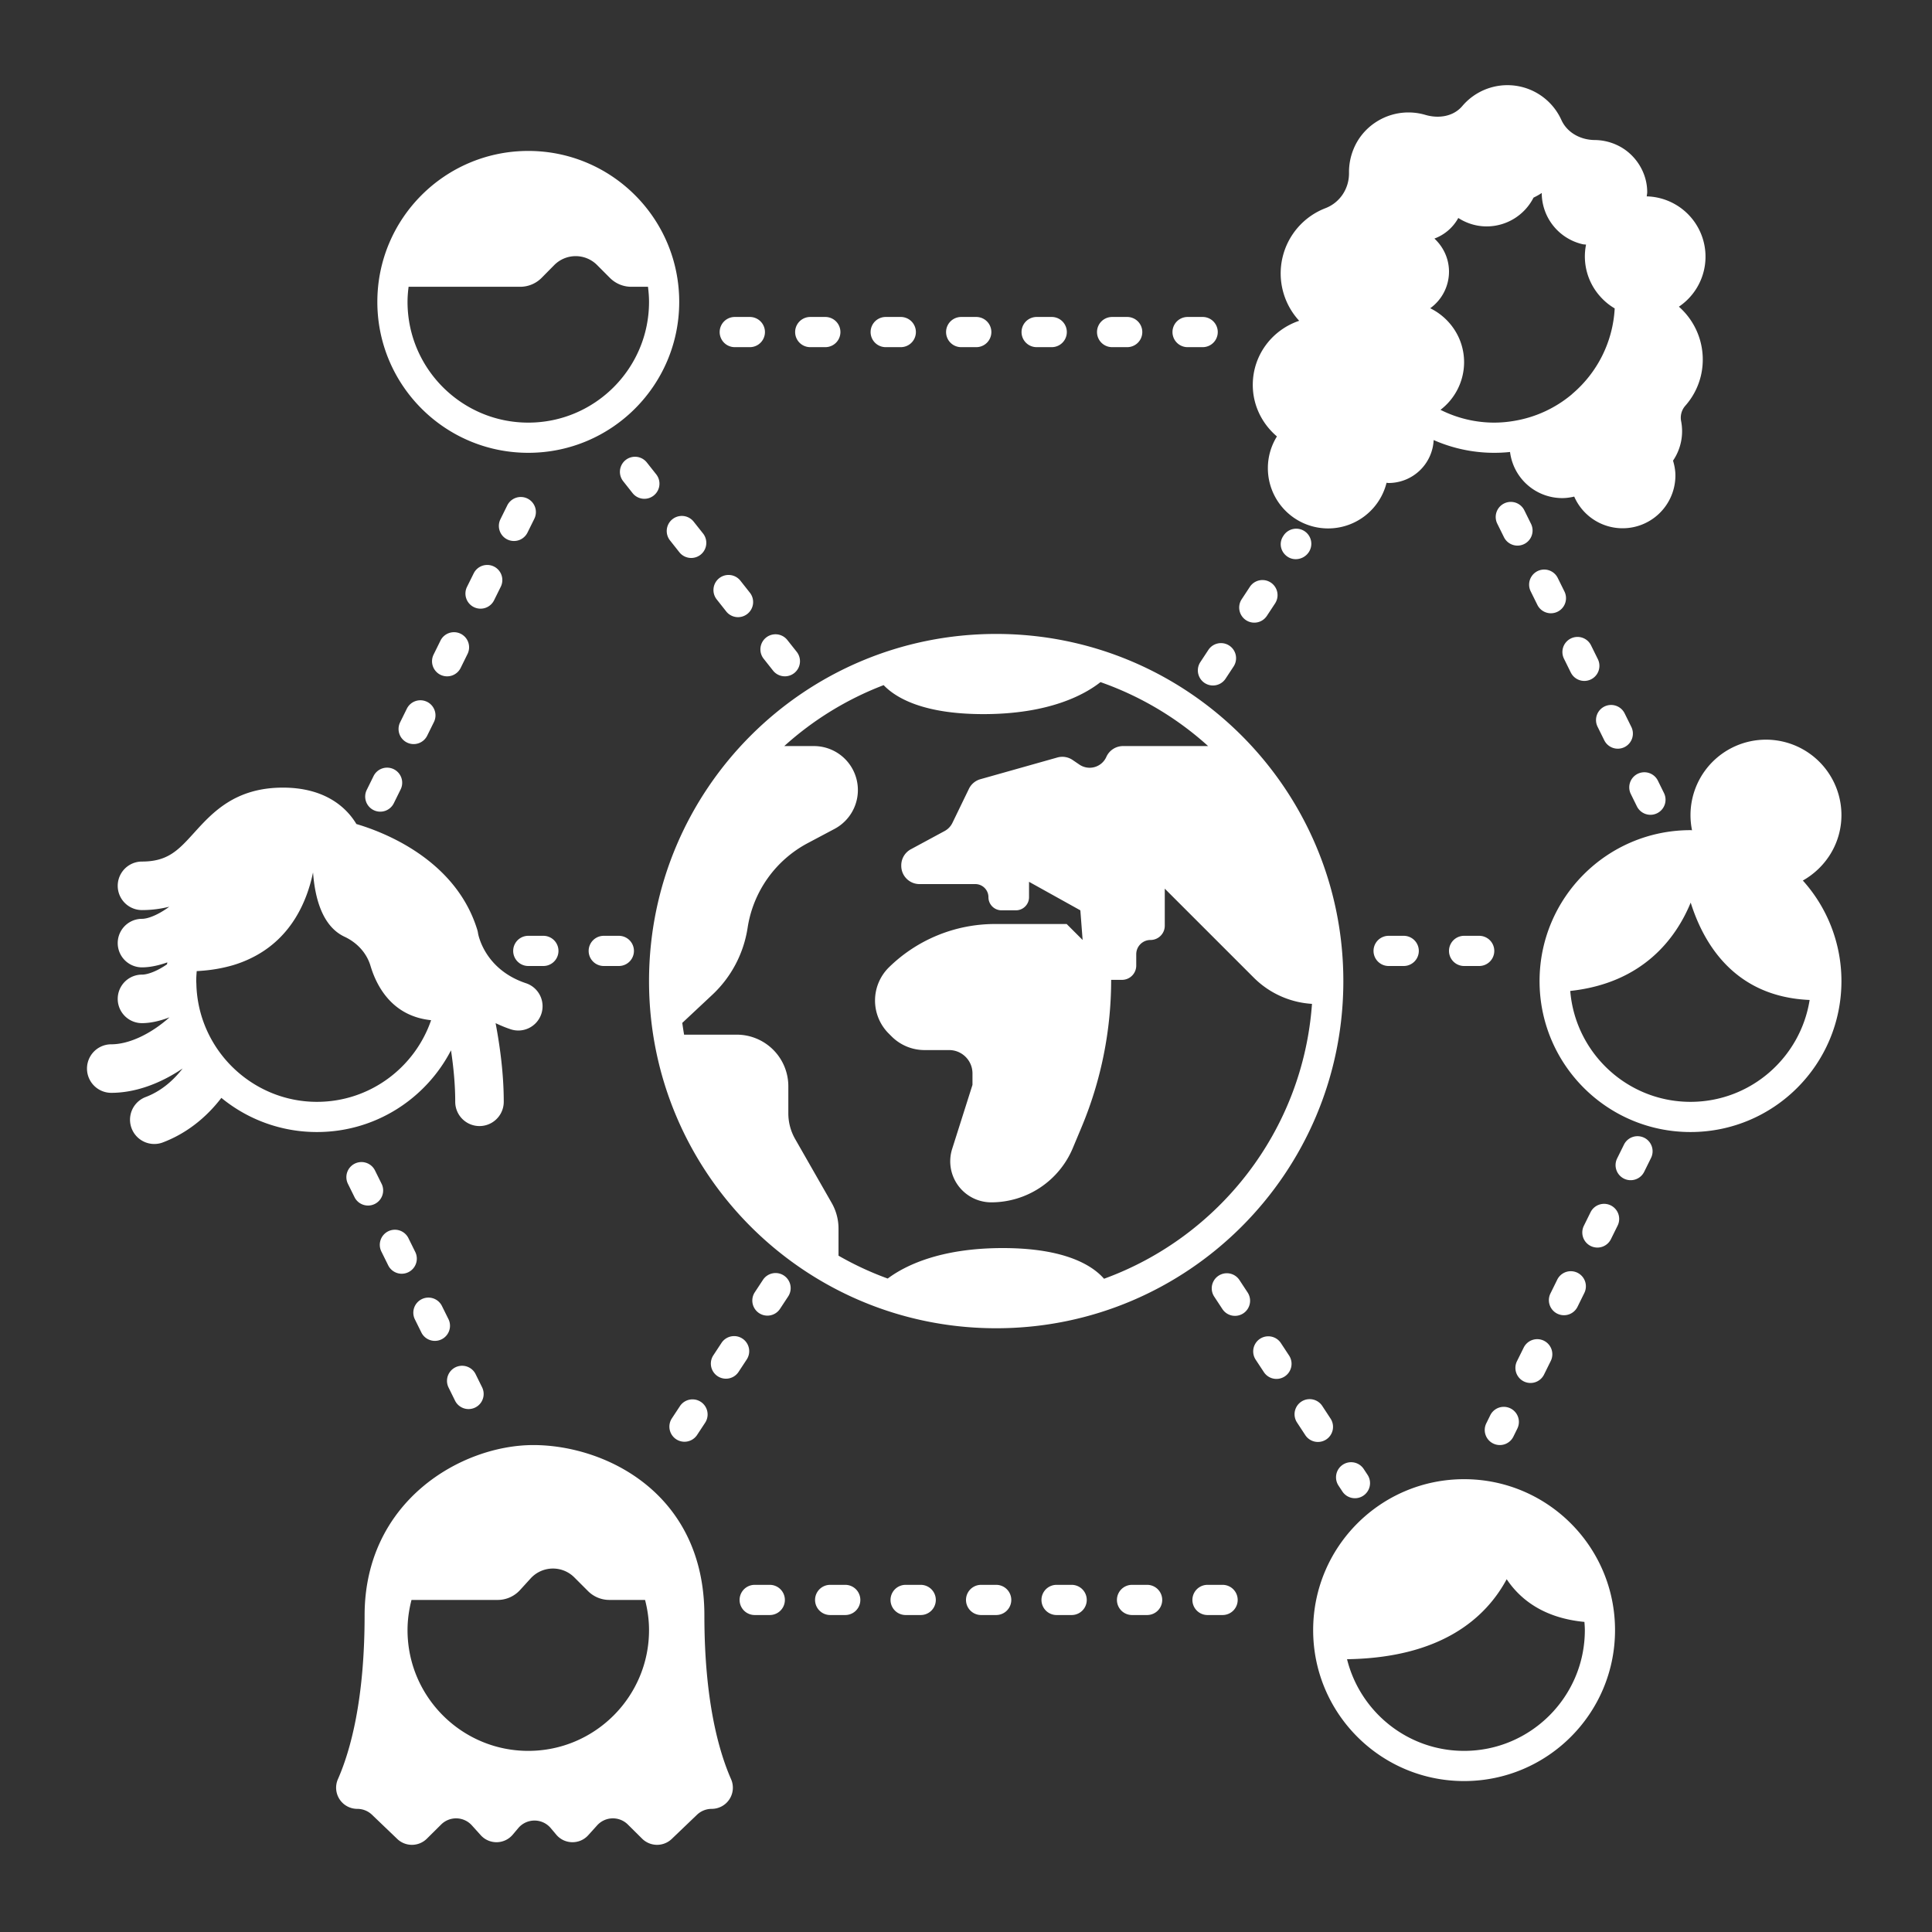 <svg height="50" width="50" fill="#fff" xmlns="http://www.w3.org/2000/svg" viewBox="0 0 128 128" style="enable-background:new 0 0 128 128" xml:space="preserve">
  <rect x="0" y="0" width="128" height="128" fill="#333333" stroke="none"/>
  <path d="M46.667 107.023c0-8.108-6.575-11.284-11.333-11.284s-11.178 3.7-11.178 11.284c0 5.614-.946 8.982-1.766 10.847a1.402 1.402 0 0 0 1.284 1.972c.362 0 .71.14.972.39l1.672 1.602c.55.528 1.42.52 1.962-.016l.948-.94a1.406 1.406 0 0 1 2.032.055l.592.656a1.406 1.406 0 0 0 2.117-.037l.368-.436a1.406 1.406 0 0 1 2.15 0l.367.436c.549.65 1.546.668 2.117.037l.592-.656a1.406 1.406 0 0 1 2.032-.055l.948.94a1.406 1.406 0 0 0 1.962.016l1.672-1.601c.261-.25.61-.391.972-.391a1.402 1.402 0 0 0 1.284-1.972c-.82-1.865-1.766-5.233-1.766-10.847zM43 108c0 4.411-3.589 8-8 8s-8-3.589-8-8c0-.692.098-1.36.263-2h5.71a2 2 0 0 0 1.477-.652l.708-.776a2 2 0 0 1 2.892-.066l.908.908a2 2 0 0 0 1.414.586h2.365c.165.64.263 1.308.263 2zM35 30c5.523 0 10-4.477 10-10s-4.477-10-10-10-10 4.477-10 10 4.477 10 10 10zm0-2c-4.411 0-8-3.589-8-8 0-.34.028-.672.07-1h7.394a2 2 0 0 0 1.423-.595l.83-.84a2 2 0 0 1 2.837-.01l.858.86a2 2 0 0 0 1.415.585h1.104c.04.328.069.66.069 1 0 4.411-3.589 8-8 8zM43 65c0 12.703 10.297 23 23 23s23-10.297 23-23-10.297-23-23-23-23 10.297-23 23zm15.544-19.608c.782.82 2.58 1.92 6.61 1.92 4.368 0 6.706-1.292 7.757-2.12a20.986 20.986 0 0 1 7.13 4.237h-5.637a1.21 1.21 0 0 0-1.106.718 1.21 1.21 0 0 1-1.784.51l-.453-.308a1.21 1.21 0 0 0-1.008-.163l-5.099 1.438a1.21 1.21 0 0 0-.76.637L63.1 54.518a1.21 1.21 0 0 1-.514.538l-2.24 1.21a1.21 1.21 0 0 0-.635 1.064v.033c0 .669.541 1.21 1.21 1.21h3.696c.48 0 .87.39.87.87s.388.868.868.868h.951c.48 0 .87-.389.87-.869v-1.02l3.4 1.89.151 1.964-1.058-1.058h-4.748a10.038 10.038 0 0 0-7.02 2.864 3.087 3.087 0 0 0-.024 4.389l.194.194a3.087 3.087 0 0 0 2.183.905h1.629c.854 0 1.546.692 1.546 1.546v.759l-1.346 4.243a2.718 2.718 0 0 0 2.59 3.54 5.857 5.857 0 0 0 5.404-3.597l.586-1.4a25.26 25.26 0 0 0 1.954-9.743h.718a.945.945 0 0 0 .944-.945v-.752c0-.522.423-.945.945-.945s.945-.422.945-.944v-2.456l5.902 5.901a5.97 5.97 0 0 0 3.852 1.732c-.603 8.407-6.165 15.444-13.778 18.212-.72-.828-2.486-2.033-6.708-2.033-4.198 0-6.516 1.191-7.624 2.019a20.891 20.891 0 0 1-3.259-1.515v-1.794a3.42 3.42 0 0 0-.45-1.696l-2.425-4.243a3.42 3.42 0 0 1-.45-1.696v-1.794a3.419 3.419 0 0 0-3.42-3.42h-3.486a21.064 21.064 0 0 1-.12-.78l1.989-1.861a7.661 7.661 0 0 0 2.339-4.437 7.662 7.662 0 0 1 3.98-5.61l1.78-.945a2.914 2.914 0 0 0-1.366-5.487H51.96a21 21 0 0 1 6.584-4.037zM84.6 28.915A3.965 3.965 0 0 0 84 31a3.991 3.991 0 0 0 7.863.986c.046.002.09.014.137.014a2.992 2.992 0 0 0 2.984-2.845 9.956 9.956 0 0 0 5.06.79A3.489 3.489 0 0 0 103.5 33c.275 0 .54-.04.796-.1A3.498 3.498 0 0 0 111 31.5c0-.343-.065-.668-.157-.982a3.467 3.467 0 0 0 .537-2.608 1.2 1.2 0 0 1 .269-1.02c.5-.564.871-1.254 1.05-2.041a4.669 4.669 0 0 0-1.468-4.53 3.996 3.996 0 0 0-2.13-7.309c.007-.097.032-.186.031-.286 0-1.33-.82-2.582-2.033-3.127a3.564 3.564 0 0 0-1.442-.32c-.933-.006-1.825-.478-2.211-1.328a3.923 3.923 0 0 0-6.568-.919c-.593.697-1.571.84-2.449.58a3.93 3.93 0 0 0-1.11-.16c-1.574-.004-3.027.944-3.631 2.398a4.016 4.016 0 0 0-.313 1.6c.015 1.037-.59 1.968-1.557 2.343a4.632 4.632 0 0 0-1.744 7.462C84.292 21.852 83 23.516 83 25.5c0 1.375.63 2.59 1.6 3.415zM97 24c0-1.576-.92-2.926-2.244-3.578A2.989 2.989 0 0 0 96 18c0-.87-.376-1.646-.967-2.194a2.99 2.99 0 0 0 1.583-1.364c.544.35 1.189.558 1.884.558a3.486 3.486 0 0 0 3.099-1.905c.187-.094.374-.19.545-.311a3.492 3.492 0 0 0 2.719 3.398c.073.017.144.012.217.024a3.968 3.968 0 0 0 .941 3.44c.276.311.597.575.957.787a7.977 7.977 0 0 1-2.781 5.637c-.031.027-.06.057-.091.083a7.969 7.969 0 0 1-3.683 1.713A7.99 7.99 0 0 1 99 28a7.94 7.94 0 0 1-3.564-.848A3.978 3.978 0 0 0 97 24zM97 98c-5.523 0-10 4.477-10 10s4.477 10 10 10 10-4.477 10-10-4.477-10-10-10zm0 18c-3.746 0-6.89-2.591-7.755-6.073 6.225-.093 9.182-2.711 10.577-5.3.91 1.362 2.481 2.574 5.15 2.829.013.18.028.36.028.544 0 4.411-3.589 8-8 8zM122 54a5 5 0 1 0-9.899 1.005c-.034 0-.067-.005-.101-.005-5.523 0-10 4.477-10 10s4.477 10 10 10 10-4.477 10-10a9.95 9.95 0 0 0-2.557-6.662C120.962 57.48 122 55.869 122 54zm-10 19c-4.191 0-7.633-3.241-7.967-7.348 4.853-.523 7.026-3.532 7.98-5.852.883 2.808 2.97 6.244 7.88 6.45-.604 3.818-3.908 6.75-7.893 6.75zM29.88 69.587c.165 1.098.28 2.265.28 3.41a1.607 1.607 0 1 0 3.215 0c0-1.803-.24-3.627-.54-5.21.294.138.6.27.934.383a1.608 1.608 0 1 0 1.038-3.042c-2.711-.925-3.12-3.209-3.134-3.286a1.591 1.591 0 0 0-.055-.25c-1.446-4.687-6.281-6.492-8.006-6.998-.777-1.295-2.303-2.412-4.865-2.412-3.172 0-4.672 1.654-5.878 2.982-1.046 1.154-1.738 1.916-3.462 1.916a1.607 1.607 0 1 0 0 3.215c.68 0 1.27-.089 1.809-.222-.71.523-1.398.802-1.809.802a1.607 1.607 0 1 0 0 3.215c.505 0 1.08-.115 1.678-.33-.006.043-.015.085-.02.128-.656.453-1.276.683-1.658.683a1.607 1.607 0 1 0 0 3.215c.546 0 1.173-.135 1.824-.386-1.223 1.094-2.674 1.788-3.86 1.788a1.607 1.607 0 0 0 0 3.215c1.595 0 3.248-.612 4.728-1.613-.682.885-1.522 1.548-2.479 1.903a1.608 1.608 0 0 0 1.118 3.014c1.538-.57 2.878-1.601 3.928-2.97A9.957 9.957 0 0 0 21 75c3.868 0 7.216-2.2 8.88-5.413zM21 73c-2.02 0-3.863-.76-5.273-2a8.047 8.047 0 0 1-2.204-3.18 7.93 7.93 0 0 1-.513-2.632c-.002-.063-.01-.125-.01-.188 0-.223.016-.443.033-.661.13-.007.257-.017.382-.027a10.072 10.072 0 0 0 2.003-.36 7.806 7.806 0 0 0 1.442-.587c2.471-1.304 3.482-3.65 3.88-5.566.122 1.674.603 3.566 2.082 4.26.823.385 1.467 1.063 1.726 1.935.424 1.419 1.483 3.339 4.014 3.596C27.482 70.732 24.504 73 21 73zM78.68 23h1a1 1 0 1 0 0-2h-1a1 1 0 1 0 0 2zM48.68 23h1a1 1 0 1 0 0-2h-1a1 1 0 1 0 0 2zM58.68 23h1a1 1 0 1 0 0-2h-1a1 1 0 1 0 0 2zM63.68 23h1a1 1 0 1 0 0-2h-1a1 1 0 1 0 0 2zM68.68 23h1a1 1 0 1 0 0-2h-1a1 1 0 1 0 0 2zM73.68 23h1a1 1 0 1 0 0-2h-1a1 1 0 1 0 0 2zM53.68 23h1a1 1 0 1 0 0-2h-1a1 1 0 1 0 0 2zM71 105h-1a1 1 0 1 0 0 2h1a1 1 0 1 0 0-2zM66 105h-1a1 1 0 1 0 0 2h1a1 1 0 1 0 0-2zM61 105h-1a1 1 0 1 0 0 2h1a1 1 0 1 0 0-2zM76 105h-1a1 1 0 1 0 0 2h1a1 1 0 1 0 0-2zM51 105h-1a1 1 0 1 0 0 2h1a1 1 0 1 0 0-2zM56 105h-1a1 1 0 1 0 0 2h1a1 1 0 1 0 0-2zM81 105h-1a1 1 0 1 0 0 2h1a1 1 0 1 0 0-2zM41 62h-1a1 1 0 1 0 0 2h1a1 1 0 1 0 0-2zM35 64h1a1 1 0 1 0 0-2h-1a1 1 0 1 0 0 2zM92 62a1 1 0 1 0 0 2h1a1 1 0 1 0 0-2h-1zM99 63a1 1 0 0 0-1-1h-1a1 1 0 1 0 0 2h1a1 1 0 0 0 1-1zM27.934 88.315a1.001 1.001 0 0 0 1.793-.887l-.444-.896a1 1 0 1 0-1.793.886l.444.897zM25.719 83.831a.999.999 0 1 0 1.793-.885l-.443-.896a1 1 0 1 0-1.793.885l.443.896zM30.147 92.797a.999.999 0 1 0 1.793-.885l-.442-.896a1 1 0 0 0-1.793.884l.442.897zM24.854 77.566a1 1 0 1 0-1.792.887l.443.896a1.001 1.001 0 0 0 1.793-.887l-.444-.896zM98.926 95.635a.999.999 0 0 0 1.339-.454l.262-.532a.999.999 0 1 0-1.793-.885l-.262.532a.999.999 0 0 0 .454 1.34zM106.718 79.861a1 1 0 0 0-1.34.453l-.443.897a1 1 0 1 0 1.793.887l.443-.897a1 1 0 0 0-.453-1.34zM103.175 87.034a1 1 0 0 0 1.339-.454l.442-.897a1 1 0 1 0-1.793-.885l-.442.897a1 1 0 0 0 .454 1.34zM108.93 75.378a1.001 1.001 0 0 0-1.338.455l-.443.896a1 1 0 1 0 1.793.885l.443-.897a1 1 0 0 0-.454-1.34zM102.29 88.827a1 1 0 0 0-1.34.453l-.444.897a1 1 0 1 0 1.793.886l.443-.896a1 1 0 0 0-.453-1.34zM104.07 44.556a.999.999 0 1 0 1.792-.885l-.442-.896a1 1 0 1 0-1.793.885l.442.896zM102.753 40.63a.999.999 0 0 0 .895-1.443l-.443-.896a1 1 0 1 0-1.793.887l.443.896c.175.353.53.557.898.557z"/>
  <path d="M100.538 36.148a1 1 0 0 0 .896-1.442l-.443-.897a.999.999 0 1 0-1.793.885l.443.896a.999.999 0 0 0 .897.558zM106.284 49.04a1 1 0 1 0 1.793-.886l-.443-.897a1 1 0 0 0-1.793.886l.443.897zM108.45 53.425a.999.999 0 1 0 1.793-.884l-.394-.8a1 1 0 1 0-1.793.885l.394.8zM82.107 84.792a1 1 0 0 0-1.67 1.1l.55.836a.997.997 0 0 0 1.385.285 1 1 0 0 0 .285-1.385l-.55-.836zM84.854 88.97a1 1 0 0 0-1.67 1.1l.55.835a.997.997 0 0 0 1.385.286 1 1 0 0 0 .285-1.385l-.55-.836zM88.965 97.04a1 1 0 0 0-.285 1.385l.254.386a.997.997 0 0 0 1.384.285 1 1 0 0 0 .286-1.385l-.254-.386a1 1 0 0 0-1.385-.285zM87.865 95.369a1 1 0 0 0 .287-1.385l-.548-.836a1 1 0 0 0-1.672 1.098l.548.836a1 1 0 0 0 1.385.287zM49.187 88.685a1 1 0 0 0-1.385.285l-.55.836a1 1 0 0 0 1.67 1.1l.55-.836a1 1 0 0 0-.285-1.385zM45.055 93.148l-.55.835a1 1 0 0 0 1.67 1.1l.55-.835a1 1 0 0 0-1.67-1.1zM51.934 84.507a1 1 0 0 0-1.385.285l-.55.836a1 1 0 0 0 1.67 1.1l.55-.836a1 1 0 0 0-.285-1.385zM44.389 35.803l.62.784a1 1 0 0 0 1.57-1.242l-.622-.784a1 1 0 1 0-1.568 1.242zM48.112 40.507a.996.996 0 0 0 1.405.164.999.999 0 0 0 .164-1.404l-.62-.785a1 1 0 1 0-1.569 1.24l.62.785zM43.31 32.83a.999.999 0 0 0 .165-1.405l-.62-.784a.999.999 0 1 0-1.568 1.24l.62.785a.996.996 0 0 0 1.404.164zM50.595 43.644l.62.784a1 1 0 0 0 1.57-1.242l-.622-.784a1 1 0 0 0-1.568 1.242zM85.034 35.49l-.027.043c-.299.465-.152 1.062.313 1.361a.965.965 0 0 0 .526.153c.339 0 .675-.172.87-.474a1 1 0 1 0-1.682-1.082zM82.55 41.087a.998.998 0 0 0 1.385-.286l.55-.835a1 1 0 0 0-1.67-1.1l-.55.836a1 1 0 0 0 .285 1.385zM80.067 43.044l-.55.835a1 1 0 0 0 1.67 1.1l.55-.835a1 1 0 0 0-1.67-1.1zM29.18 44.706a1 1 0 0 0 1.34-.455l.442-.897a1 1 0 1 0-1.793-.884l-.442.897a1 1 0 0 0 .454 1.34zM24.752 53.672a1 1 0 0 0 1.339-.455l.442-.896a1 1 0 1 0-1.793-.885l-.442.897a1 1 0 0 0 .454 1.339zM31.394 40.222a.999.999 0 0 0 1.34-.453l.443-.896a1 1 0 1 0-1.793-.887l-.444.896a1 1 0 0 0 .454 1.34zM28.295 46.499a1 1 0 0 0-1.34.453l-.443.897a1 1 0 1 0 1.793.886l.443-.897a1 1 0 0 0-.453-1.34zM33.61 35.74a1 1 0 0 0 1.338-.455l.443-.896a1 1 0 1 0-1.793-.885l-.443.896a1 1 0 0 0 .454 1.34z"/>
</svg>